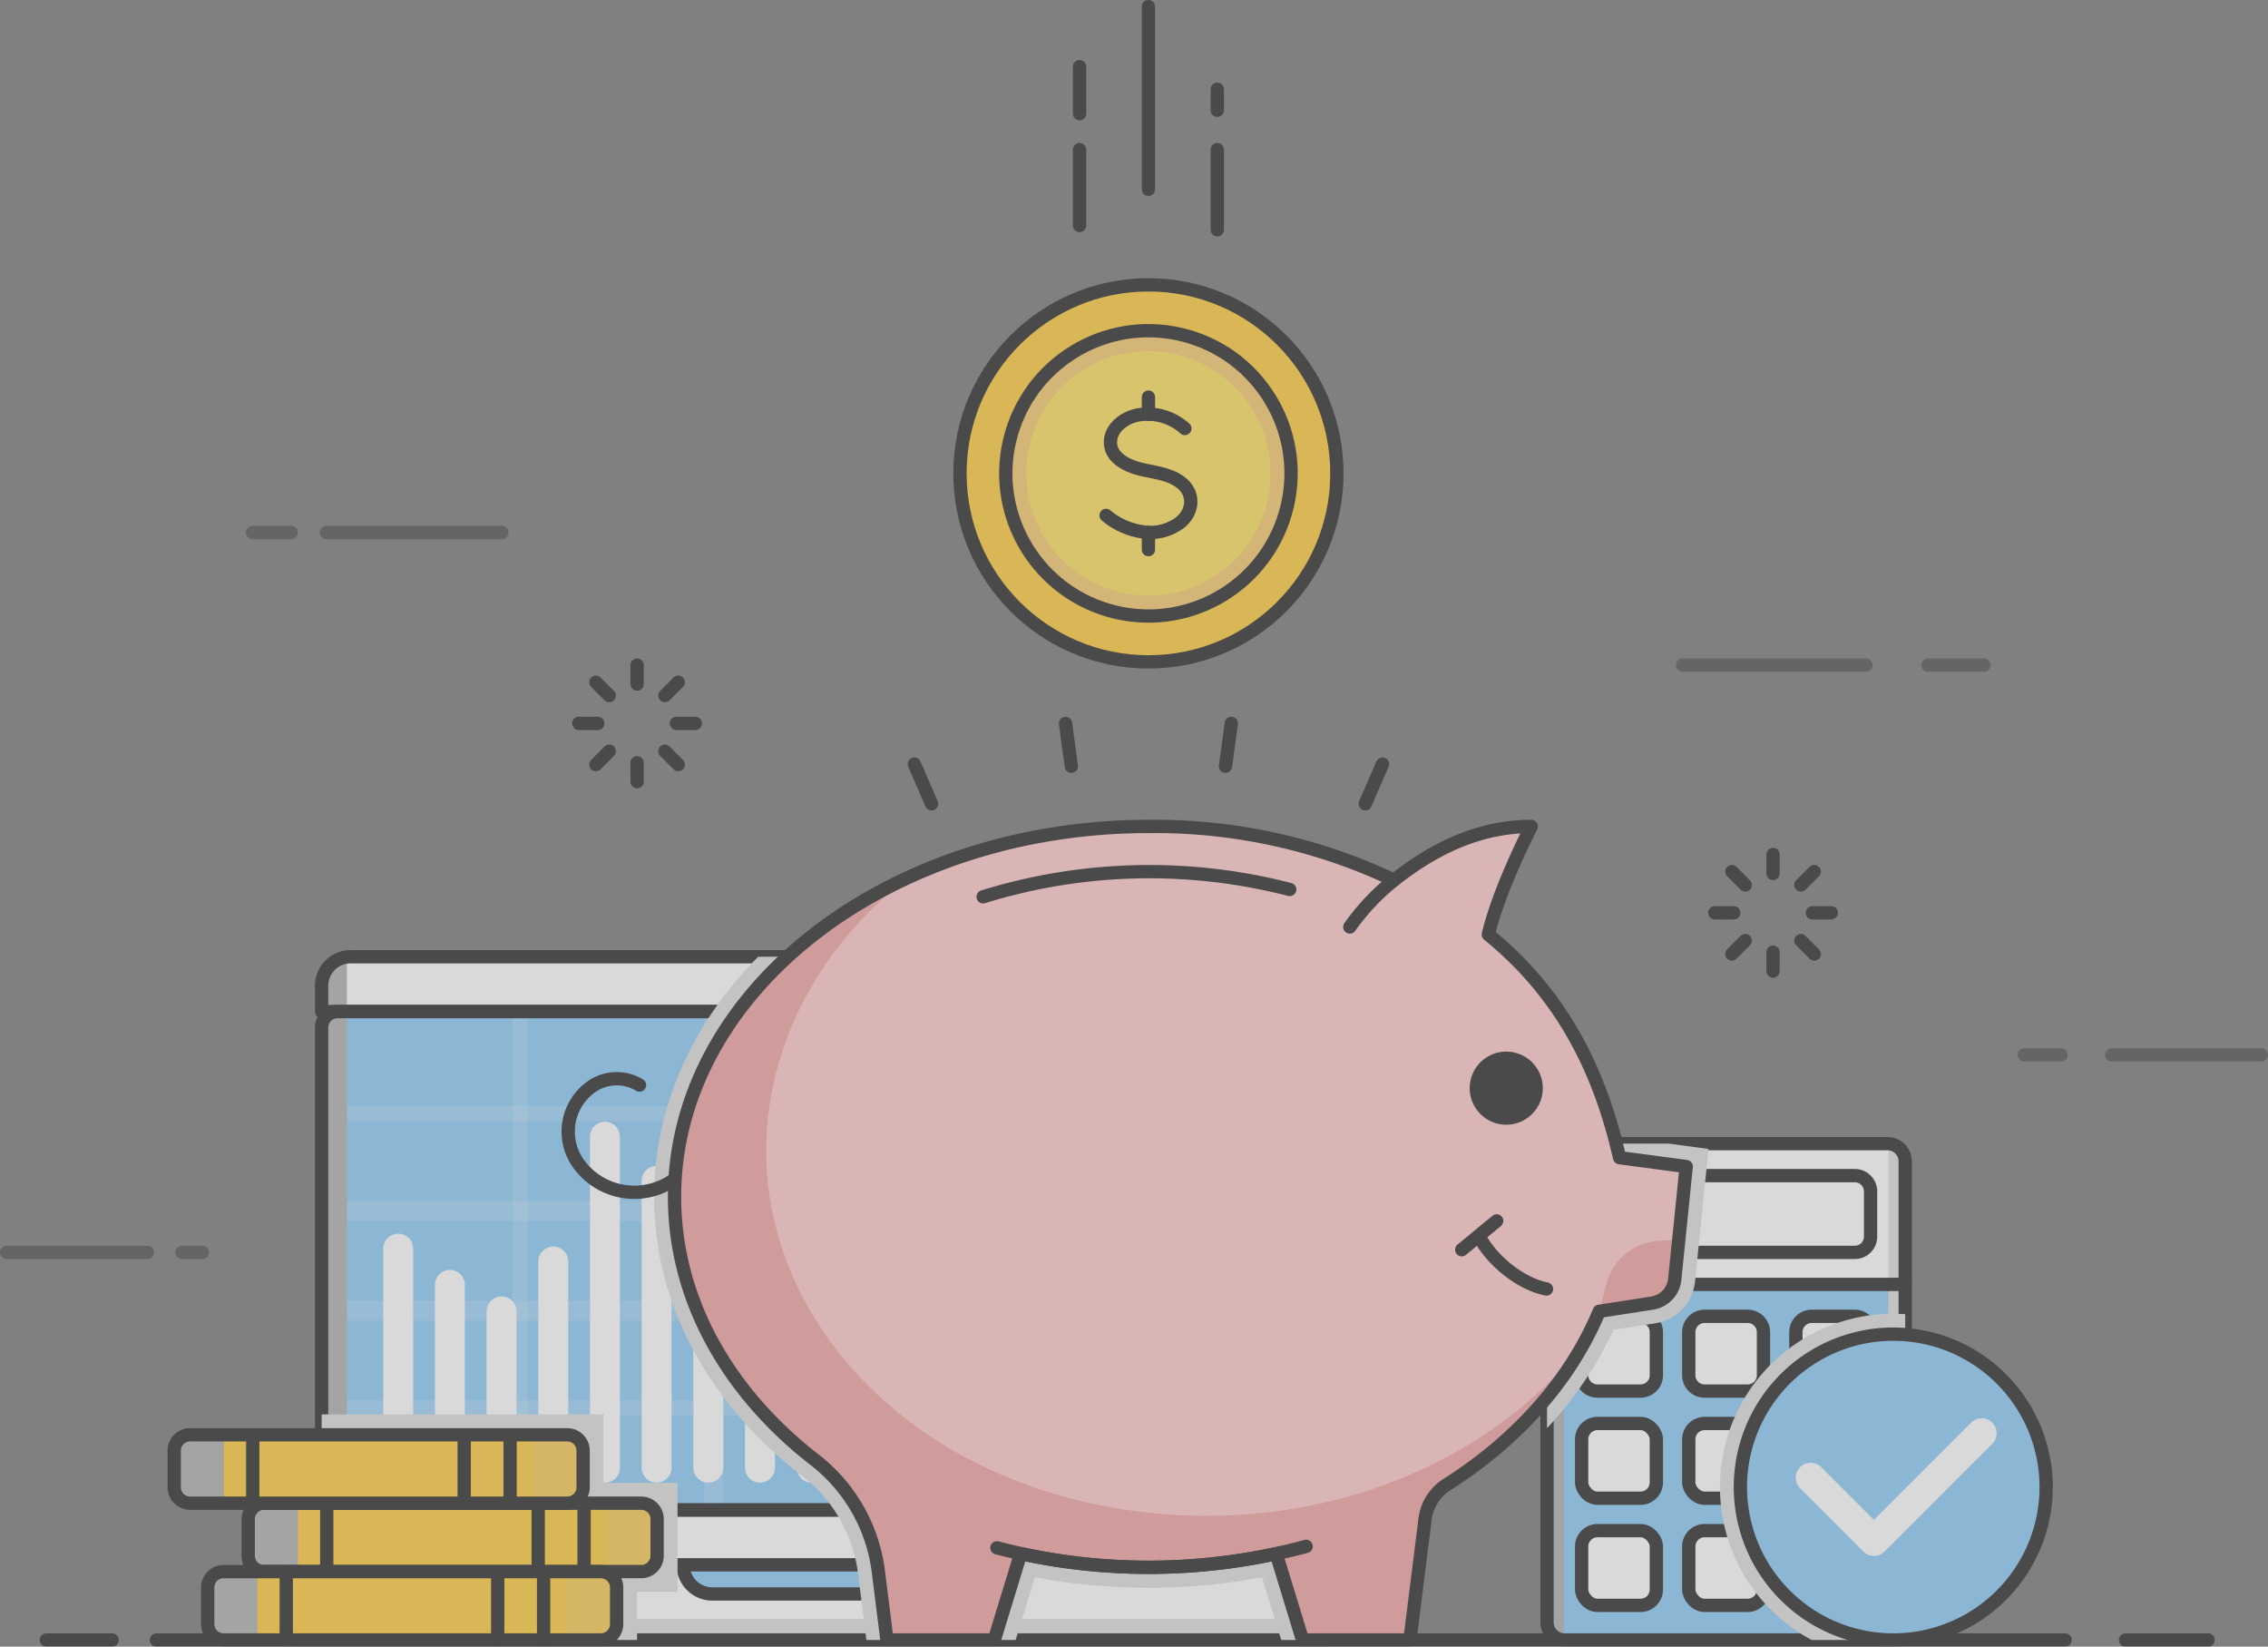 <svg xmlns="http://www.w3.org/2000/svg" xmlns:xlink="http://www.w3.org/1999/xlink" width="341.203" height="247.661" viewBox="0 0 341.203 247.661"><rect x="0" y="0" width="341.203" height="247.661" fill="#808080" stroke="none"/><defs><style>.a,.ae,.c,.d,.l,.r,.t{fill:none;}.b{opacity:0.7;}.ae,.c,.d,.t{stroke:#333;}.ae,.c,.d,.l,.r,.t{stroke-linecap:round;stroke-linejoin:round;}.c,.d{stroke-width:2px;}.ah,.c{opacity:0.5;}.e{fill:#fff;}.f{fill:#92cef8;}.ah,.g{mix-blend-mode:multiply;}.ah,.g,.n{isolation:isolate;}.h{clip-path:url(#a);}.i{fill:#dfdfdf;}.j{opacity:0.15;}.k{clip-path:url(#b);}.l,.r{stroke:#fff;}.l{stroke-width:3px;}.m{clip-path:url(#c);}.n{mix-blend-mode:overlay;}.o{clip-path:url(#d);}.p{fill:#b3b3b3;}.q{clip-path:url(#e);}.r,.t{stroke-width:4.5px;}.s{clip-path:url(#f);}.u{clip-path:url(#h);}.v{fill:#ffce44;}.w{fill:#ffe167;}.x{clip-path:url(#i);}.y{fill:#f5cc73;}.z{clip-path:url(#j);}.aa{clip-path:url(#k);}.ab{fill:#ffd1d1;}.ac{fill:#fcc;}.ad{fill:#f2a8a7;}.ae{stroke-width:11px;}.af{clip-path:url(#l);}.ag{clip-path:url(#m);}.ai{clip-path:url(#r);}.aj{clip-path:url(#s);}</style><clipPath id="a"><rect class="a" width="167.557" height="11.311"/></clipPath><clipPath id="b"><rect class="a" width="90.013" height="76.5"/></clipPath><clipPath id="c"><rect class="a" width="148.978" height="46.514"/></clipPath><clipPath id="d"><rect class="a" width="3.804" height="91.372"/></clipPath><clipPath id="e"><rect class="a" width="3.805" height="91.372"/></clipPath><clipPath id="f"><rect class="a" width="2.537" height="74.654"/></clipPath><clipPath id="h"><path class="a" d="M2.384,0h38.7a2.385,2.385,0,0,1,2.385,2.385V9.166a2.385,2.385,0,0,1-2.385,2.385H2.385A2.385,2.385,0,0,1,0,9.166V2.384A2.384,2.384,0,0,1,2.384,0Z"/></clipPath><clipPath id="i"><rect class="a" width="42.911" height="42.911"/></clipPath><clipPath id="j"><rect class="a" width="24.294" height="42.8"/></clipPath><clipPath id="k"><rect class="a" width="97.139" height="102.762"/></clipPath><clipPath id="l"><rect class="a" width="53.544" height="33.932"/></clipPath><clipPath id="m"><rect class="a" width="7.475" height="10.287"/></clipPath><clipPath id="r"><rect class="a" width="7.474" height="10.287"/></clipPath><clipPath id="s"><rect class="a" width="27.872" height="49.07"/></clipPath></defs><g class="b" transform="translate(-453.017 -6211.017)"><line class="c" x2="8.416" transform="translate(743.063 6311.048)"/><line class="c" x2="27.584" transform="translate(706.149 6311.048)"/><line class="c" x1="5.521" transform="translate(757.558 6369.675)"/><line class="c" x1="22.523" transform="translate(770.697 6369.675)"/><line class="c" x2="21.169" transform="translate(454.017 6399.381)"/><line class="c" x2="3.071" transform="translate(480.403 6399.381)"/><line class="c" x1="26.397" transform="translate(502.122 6291.103)"/><line class="c" x1="5.821" transform="translate(491.009 6291.103)"/><line class="d" y2="2.852" transform="translate(719.758 6354.221)"/><line class="d" x2="2.016" y2="2.016" transform="translate(723.942 6352.488)"/><line class="d" x2="2.852" transform="translate(725.674 6348.306)"/><line class="d" y1="2.016" x2="2.016" transform="translate(723.942 6342.104)"/><line class="d" y1="2.852" transform="translate(719.758 6339.537)"/><line class="d" x1="2.016" y1="2.016" transform="translate(713.559 6342.104)"/><line class="d" x1="2.852" transform="translate(710.991 6348.306)"/><line class="d" x1="2.016" y2="2.016" transform="translate(713.559 6352.488)"/><line class="d" y1="2.852" transform="translate(548.861 6311.048)"/><line class="d" x1="2.016" y1="2.016" transform="translate(542.661 6313.618)"/><line class="d" x1="2.852" transform="translate(540.093 6319.816)"/><line class="d" x1="2.016" y2="2.016" transform="translate(542.661 6323.999)"/><line class="d" y2="2.852" transform="translate(548.861 6325.732)"/><line class="d" x2="2.016" y2="2.016" transform="translate(553.044 6323.999)"/><line class="d" x2="2.852" transform="translate(554.777 6319.816)"/><line class="d" y1="2.016" x2="2.016" transform="translate(553.044 6313.618)"/><line class="d" x2="12.42" transform="translate(772.781 6457.678)"/><line class="d" x2="287.157" transform="translate(476.539 6457.678)"/><line class="d" x2="9.896" transform="translate(459.988 6457.678)"/><path class="e" d="M177.53,460.073h0a4.387,4.387,0,0,1-4.387,4.388h-29.9a4.387,4.387,0,0,1-4.387-4.388H73.608v3.341a7.971,7.971,0,0,0,7.97,7.971H234.8a7.971,7.971,0,0,0,7.97-7.971v-3.341Z" transform="translate(416.935 5986.292)"/><path class="f" d="M205.453,464.461h29.9a4.388,4.388,0,0,0,4.388-4.388H201.066a4.387,4.387,0,0,0,4.387,4.388" transform="translate(354.719 5986.292)"/><g class="g" transform="translate(492.151 6446.366)"><g class="h"><path class="i" d="M241.135,460.073v3.4a4.832,4.832,0,0,1-4.861,4.746H76.749a7.958,7.958,0,0,0,6.363,3.171H236.335a7.972,7.972,0,0,0,7.97-7.971v-3.341Z" transform="translate(-76.749 -460.073)"/></g></g><path class="d" d="M177.53,460.073h0a4.387,4.387,0,0,1-4.387,4.388h-29.9a4.387,4.387,0,0,1-4.387-4.388H73.608v3.341a7.971,7.971,0,0,0,7.97,7.971H234.8a7.971,7.971,0,0,0,7.97-7.971v-3.341Z" transform="translate(416.935 5986.292)"/><path class="e" d="M242.268,289.659v-3.885a4.359,4.359,0,0,0-4.359-4.359H99.185a4.358,4.358,0,0,0-4.358,4.359v3.885Z" transform="translate(406.577 6073.499)"/><path class="e" d="M242.268,447.855V443.97H94.827v3.885a4.358,4.358,0,0,0,4.358,4.359H237.91a4.359,4.359,0,0,0,4.359-4.359" transform="translate(406.577 5994.152)"/><rect class="f" width="147.442" height="74.964" transform="translate(501.405 6363.159)"/><g class="j" transform="translate(530.129 6362.391)"><g class="k"><line class="l" y2="74.964" transform="translate(0.768 0.768)"/><line class="l" y2="74.964" transform="translate(30.26 0.768)"/><line class="l" y2="74.964" transform="translate(59.753 0.768)"/><line class="l" y2="74.964" transform="translate(89.245 0.768)"/></g></g><g class="j" transform="translate(500.636 6377.383)"><g class="m"><line class="l" x2="147.442" transform="translate(0.768 0.768)"/><line class="l" x2="147.442" transform="translate(0.768 15.76)"/><line class="l" x2="147.442" transform="translate(0.768 30.753)"/><line class="l" x2="147.442" transform="translate(0.768 45.746)"/></g></g><g class="n" transform="translate(501.404 6354.955)"><g class="o"><path class="p" d="M98.63,281.493a4.357,4.357,0,0,0-3.8,4.319v82.734a4.356,4.356,0,0,0,3.8,4.319Z" transform="translate(-94.826 -281.493)"/></g></g><g class="g" transform="translate(645.041 6354.955)"><g class="q"><path class="i" d="M375.436,281.493a4.357,4.357,0,0,1,3.8,4.319v82.734a4.357,4.357,0,0,1-3.8,4.319Z" transform="translate(-375.436 -281.493)"/></g></g><path class="d" d="M242.268,289.659v-3.885a4.359,4.359,0,0,0-4.359-4.359H99.185a4.358,4.358,0,0,0-4.358,4.359v3.885Z" transform="translate(406.577 6073.499)"/><path class="d" d="M242.268,447.855V443.97H94.827v3.885a4.358,4.358,0,0,0,4.358,4.359H237.91A4.359,4.359,0,0,0,242.268,447.855Z" transform="translate(406.577 5994.152)"/><path class="d" d="M2.384,0H145.057a2.385,2.385,0,0,1,2.385,2.385V72.579a2.385,2.385,0,0,1-2.385,2.385H2.385A2.385,2.385,0,0,1,0,72.579V2.384A2.384,2.384,0,0,1,2.384,0Z" transform="translate(501.405 6363.159)"/><line class="r" y2="32.946" transform="translate(512.924 6398.814)"/><line class="r" y2="27.498" transform="translate(520.699 6404.264)"/><line class="r" y2="23.507" transform="translate(528.474 6408.255)"/><line class="r" y2="31.009" transform="translate(536.249 6400.753)"/><line class="r" y2="49.789" transform="translate(544.025 6381.973)"/><line class="r" y2="43.137" transform="translate(551.8 6388.623)"/><line class="r" y2="27.603" transform="translate(559.575 6404.159)"/><line class="r" y2="41.636" transform="translate(567.35 6390.126)"/><line class="r" y2="57.083" transform="translate(575.125 6374.679)"/><line class="r" y2="25.974" transform="translate(582.9 6405.788)"/><line class="r" y2="33.698" transform="translate(590.676 6398.064)"/><line class="r" y2="52.631" transform="translate(598.451 6379.13)"/><line class="r" y2="43.137" transform="translate(606.226 6388.623)"/><line class="r" y2="29.722" transform="translate(614.001 6402.039)"/><line class="r" y2="41.636" transform="translate(621.776 6390.126)"/><line class="r" y2="20.067" transform="translate(629.552 6411.694)"/><line class="r" y2="32.946" transform="translate(637.327 6398.814)"/><path class="e" d="M507.5,336.328H456.333a1.362,1.362,0,0,0-1.362,1.362v19.8h53.888v-19.8a1.362,1.362,0,0,0-1.362-1.362" transform="translate(230.783 6046.696)"/><path class="f" d="M454.971,429.8a1.362,1.362,0,0,0,1.362,1.362H507.5a1.362,1.362,0,0,0,1.362-1.362V377.678H454.971Z" transform="translate(230.783 6026.511)"/><g class="n" transform="translate(685.754 6383.023)"><g class="s"><path class="p" d="M456.333,336.328a1.362,1.362,0,0,0-1.362,1.362v71.93a1.362,1.362,0,0,0,1.362,1.362h1.174V336.328Z" transform="translate(-454.971 -336.328)"/></g></g><g class="g" transform="translate(737.106 6383.023)"><g class="s"><path class="i" d="M556.466,336.328h-1.174v74.654h1.174a1.362,1.362,0,0,0,1.362-1.362V337.69a1.362,1.362,0,0,0-1.362-1.362" transform="translate(-555.292 -336.328)"/></g></g><path class="d" d="M2.661,0H51.226a2.662,2.662,0,0,1,2.662,2.662v69.33a2.662,2.662,0,0,1-2.662,2.662H2.661A2.661,2.661,0,0,1,0,71.993V2.661A2.661,2.661,0,0,1,2.661,0Z" transform="translate(685.754 6383.023)"/><path class="f" d="M507.4,357.271H466.366a1.22,1.22,0,0,1-1.22-1.22V346.94a1.22,1.22,0,0,1,1.22-1.22H507.4a1.22,1.22,0,0,1,1.221,1.22v9.111a1.221,1.221,0,0,1-1.221,1.22" transform="translate(225.816 6042.11)"/><path class="e" d="M475.167,398.311h-8.8a1.22,1.22,0,0,1-1.22-1.22v-8.8a1.22,1.22,0,0,1,1.22-1.221h8.8a1.22,1.22,0,0,1,1.22,1.221v8.8a1.22,1.22,0,0,1-1.22,1.22" transform="translate(225.816 6021.927)"/><path class="e" d="M506.65,398.311h-8.8a1.22,1.22,0,0,1-1.22-1.22v-8.8a1.22,1.22,0,0,1,1.22-1.221h8.8a1.221,1.221,0,0,1,1.22,1.221v8.8a1.22,1.22,0,0,1-1.22,1.22" transform="translate(210.448 6021.927)"/><path class="e" d="M538.133,398.311h-8.8a1.22,1.22,0,0,1-1.221-1.22v-8.8a1.22,1.22,0,0,1,1.221-1.221h8.8a1.221,1.221,0,0,1,1.221,1.221v8.8a1.22,1.22,0,0,1-1.221,1.22" transform="translate(195.081 6021.927)"/><path class="e" d="M475.167,429.794h-8.8a1.22,1.22,0,0,1-1.22-1.22v-8.8a1.22,1.22,0,0,1,1.22-1.22h8.8a1.22,1.22,0,0,1,1.22,1.22v8.8a1.22,1.22,0,0,1-1.22,1.22" transform="translate(225.816 6006.56)"/><path class="e" d="M506.65,429.794h-8.8a1.22,1.22,0,0,1-1.22-1.22v-8.8a1.22,1.22,0,0,1,1.22-1.22h8.8a1.22,1.22,0,0,1,1.22,1.22v8.8a1.22,1.22,0,0,1-1.22,1.22" transform="translate(210.448 6006.56)"/><path class="e" d="M538.107,445.91h-8.748a1.247,1.247,0,0,1-1.246-1.247V419.8a1.246,1.246,0,0,1,1.246-1.246h8.748a1.247,1.247,0,0,1,1.247,1.246v24.863a1.247,1.247,0,0,1-1.247,1.247" transform="translate(195.081 6006.56)"/><path class="e" d="M475.167,461.277h-8.8a1.22,1.22,0,0,1-1.22-1.22v-8.8a1.22,1.22,0,0,1,1.22-1.22h8.8a1.22,1.22,0,0,1,1.22,1.22v8.8a1.22,1.22,0,0,1-1.22,1.22" transform="translate(225.816 5991.192)"/><path class="e" d="M506.65,461.277h-8.8a1.22,1.22,0,0,1-1.22-1.22v-8.8a1.22,1.22,0,0,1,1.22-1.22h8.8a1.22,1.22,0,0,1,1.22,1.22v8.8a1.22,1.22,0,0,1-1.22,1.22" transform="translate(210.448 5991.192)"/><line class="d" x2="53.888" transform="translate(685.754 6404.189)"/><path class="e" d="M507.4,357.271H466.366a1.22,1.22,0,0,1-1.22-1.22V346.94a1.22,1.22,0,0,1,1.22-1.22H507.4a1.22,1.22,0,0,1,1.221,1.22v9.111a1.221,1.221,0,0,1-1.221,1.22" transform="translate(225.816 6042.11)"/><path class="d" d="M2.384,0h38.7a2.385,2.385,0,0,1,2.385,2.385V9.166a2.385,2.385,0,0,1-2.385,2.385H2.385A2.385,2.385,0,0,1,0,9.166V2.384A2.384,2.384,0,0,1,2.384,0Z" transform="translate(690.962 6387.831)"/><path class="d" d="M2.384,0H8.857a2.384,2.384,0,0,1,2.384,2.384V8.857a2.385,2.385,0,0,1-2.385,2.385H2.384A2.384,2.384,0,0,1,0,8.858V2.384A2.384,2.384,0,0,1,2.384,0Z" transform="translate(690.962 6408.997)"/><path class="d" d="M2.384,0H8.857a2.384,2.384,0,0,1,2.384,2.384V8.857a2.385,2.385,0,0,1-2.385,2.385H2.384A2.384,2.384,0,0,1,0,8.858V2.384A2.384,2.384,0,0,1,2.384,0Z" transform="translate(707.078 6408.997)"/><path class="d" d="M2.384,0H8.857a2.385,2.385,0,0,1,2.385,2.385V8.857a2.385,2.385,0,0,1-2.385,2.385H2.385A2.385,2.385,0,0,1,0,8.857V2.384A2.384,2.384,0,0,1,2.384,0Z" transform="translate(723.193 6408.997)"/><rect class="d" width="11.241" height="11.241" rx="2.384" transform="translate(690.962 6425.112)"/><rect class="d" width="11.241" height="11.241" rx="2.384" transform="translate(707.078 6425.112)"/><path class="t" d="M2.436,0H8.807a2.435,2.435,0,0,1,2.435,2.435V24.922a2.435,2.435,0,0,1-2.435,2.435H2.436A2.436,2.436,0,0,1,0,24.921V2.436A2.436,2.436,0,0,1,2.436,0Z" transform="translate(723.193 6425.112)"/><rect class="d" width="11.241" height="11.241" rx="2.384" transform="translate(690.962 6441.228)"/><rect class="d" width="11.241" height="11.241" rx="2.384" transform="translate(707.078 6441.228)"/><g transform="translate(690.962 6387.831)"><g class="u"><path class="a" d="M507.4,345.72H466.366a1.22,1.22,0,0,0-1.22,1.22v9.11a1.22,1.22,0,0,0,1.22,1.22H507.4a1.221,1.221,0,0,0,1.221-1.22v-9.11a1.221,1.221,0,0,0-1.221-1.22m-.911,9.42h-39.21v-7.288h39.21Z" transform="translate(-465.146 -345.72)"/></g></g><line class="d" y1="3.166" transform="translate(636.151 6224.441)"/><line class="d" y1="12.066" transform="translate(636.151 6233.52)"/><line class="d" y1="27.477" transform="translate(625.79 6212.017)"/><line class="d" y1="7.075" transform="translate(615.428 6221.036)"/><line class="d" y1="11.409" transform="translate(615.428 6233.52)"/><path class="v" d="M282.434,112.347A28.353,28.353,0,1,1,310.787,140.7a28.354,28.354,0,0,1-28.353-28.353" transform="translate(315.002 6169.865)"/><path class="w" d="M295.909,118.925a21.456,21.456,0,1,1,21.456,21.456,21.456,21.456,0,0,1-21.456-21.456" transform="translate(308.425 6163.288)"/><g class="g" transform="translate(604.334 6260.756)"><g class="x"><path class="y" d="M317.366,140.38a21.456,21.456,0,1,1,21.456-21.456,21.48,21.48,0,0,1-21.456,21.456m0-39.832a18.376,18.376,0,1,0,18.376,18.376,18.4,18.4,0,0,0-18.376-18.376" transform="translate(-295.91 -97.469)"/></g></g><circle class="d" cx="28.353" cy="28.353" r="28.353" transform="translate(597.437 6253.859)"/><circle class="d" cx="21.456" cy="21.456" r="21.456" transform="translate(599.978 6298.165) rotate(-76.717)"/><path class="d" d="M337.231,124.158a8.394,8.394,0,0,0-6.783-2.075c-2,.253-4.369,1.817-4.409,4.087-.041,2.412,2.555,3.625,4.552,4.111,2.079.507,4.427.681,6.15,2.091,2.089,1.71,1.685,4.554-.4,6.056a7.59,7.59,0,0,1-4.476,1.369,10.973,10.973,0,0,1-6.482-2.568" transform="translate(294.038 6151.308)"/><line class="d" y2="2.577" transform="translate(625.79 6270.744)"/><line class="d" y2="2.579" transform="translate(625.79 6291.103)"/><g class="g" transform="translate(685.754 6383.023)"><g class="z"><path class="i" d="M473.305,336.328H454.971v42.8a55.815,55.815,0,0,0,9.992-14.8l6.3-.979a7.109,7.109,0,0,0,5.979-6.3l2.026-19.919Z" transform="translate(-454.971 -336.328)"/></g></g><g class="g" transform="translate(551.427 6354.916)"><g class="aa"><path class="i" d="M208.2,281.416c-8.081,8.177-13.21,17.816-14.966,28.108a47.625,47.625,0,0,0-.682,8.008c0,15.932,7.91,30.839,22.271,41.973a22,22,0,0,1,8.412,14.739l1.247,9.933h22.454l2.883-9.422a94.414,94.414,0,0,0,34.191,0l2.882,9.422h2.8V281.416Z" transform="translate(-192.551 -281.417)"/></g></g><line class="d" x2="2.592" y2="5.972" transform="translate(590.573 6325.938)"/><line class="d" x2="0.872" y2="6.451" transform="translate(613.318 6319.816)"/><line class="d" x1="0.871" y2="6.451" transform="translate(637.386 6319.816)"/><line class="d" x1="2.592" y2="5.972" transform="translate(658.412 6325.936)"/><path class="ab" d="M337.824,243.132h0Z" transform="translate(287.965 6092.186)"/><path class="ac" d="M340.725,292.948c-3.067-13.489-8.9-24.731-19.745-33.56,1.615-6.925,6.457-16.256,6.457-16.256-7.93,0-14.74,3.413-20.654,8.078a83.971,83.971,0,0,0-36.941-8.078c-39.373,0-71.291,24.944-71.291,55.713,0,15.463,8.063,29.453,21.081,39.546a25.217,25.217,0,0,1,9.578,16.784l1.295,10.316h16.147l3.973-12.984a91.074,91.074,0,0,0,38.435,0l3.973,12.984H309.18l2.282-18.184a7.2,7.2,0,0,1,3.274-5.186c10.565-6.7,18.624-15.72,22.921-26.063l7.966-1.238a4.036,4.036,0,0,0,3.4-3.581l1.724-16.957Z" transform="translate(355.947 6092.186)"/><path class="ad" d="M268.762,353.651c-38.655-4.686-63.094-35.31-54.793-66.567C217,275.672,224,265.847,233.461,258.36c-20.9,9.712-34.911,27.535-34.911,47.918,0,15.4,8,29.335,20.916,39.418a25.538,25.538,0,0,1,9.743,16.912l1.3,10.316h16.147l3.973-12.983a91.077,91.077,0,0,0,38.435,0l3.973,12.983h16.147l2.283-18.186a7.3,7.3,0,0,1,3.356-5.236,59.691,59.691,0,0,0,20.576-21.326c-13.781,17.927-39.2,28.8-66.632,25.476" transform="translate(355.948 6084.753)"/><path class="ad" d="M482.283,364.4l-3.289.287a8.627,8.627,0,0,0-7.594,6.4l-1.093,4.161,7.966-1.238a4.036,4.036,0,0,0,3.4-3.581Z" transform="translate(223.296 6032.991)"/><line class="ae" transform="translate(679.62 6374.679)"/><path class="d" d="M335.37,259.094a84.5,84.5,0,0,0-46.123,1.1" transform="translate(311.677 6085.705)"/><path class="d" d="M183.293,332.375a10.336,10.336,0,0,1-14.432-2.319,8.269,8.269,0,0,1,1.855-11.545,6.616,6.616,0,0,1,7.307-.3" transform="translate(371.205 6056.004)"/><path class="d" d="M435.045,363.6c1.827,3.555,6.2,7.146,10.124,7.9" transform="translate(240.509 6033.385)"/><line class="d" x1="5.26" y2="4.339" transform="translate(672.924 6394.641)"/><path class="d" d="M340.725,292.948c-3.067-13.489-8.9-24.731-19.745-33.56,1.615-6.925,6.457-16.256,6.457-16.256-7.93,0-14.74,3.413-20.654,8.078a83.971,83.971,0,0,0-36.941-8.078c-39.373,0-71.291,24.944-71.291,55.713,0,15.463,8.063,29.453,21.081,39.546a25.217,25.217,0,0,1,9.578,16.784l1.295,10.316h16.147l3.973-12.984a91.074,91.074,0,0,0,38.435,0l3.973,12.984H309.18l2.282-18.184a7.2,7.2,0,0,1,3.274-5.186c10.565-6.7,18.624-15.72,22.921-26.063l7.966-1.238a4.036,4.036,0,0,0,3.4-3.581l1.724-16.957Z" transform="translate(355.947 6092.186)"/><path class="d" d="M403.656,258.914a34.567,34.567,0,0,0-6.646,7.044" transform="translate(259.075 6084.483)"/><path class="d" d="M293.291,454.88a90.49,90.49,0,0,0,46.518-.219" transform="translate(309.703 5988.934)"/><g class="g" transform="translate(501.404 6423.745)"><g class="af"><path class="i" d="M137.238,426.169V415.882H94.826v33.932h47.452V442.6h6.092v-16.43Z" transform="translate(-94.826 -415.882)"/></g></g><rect class="v" width="61.516" height="10.287" transform="translate(490.36 6437.103)"/><g class="n" transform="translate(490.36 6437.103)"><g class="ag"><rect class="p" width="7.475" height="10.287" transform="translate(0 0)"/></g></g><g class="ah" transform="translate(544.402 6437.103)"><g class="ag"><rect class="y" width="7.475" height="10.287" transform="translate(0 0)"/></g></g><line class="d" y2="10.287" transform="translate(502.175 6437.103)"/><line class="d" y2="10.287" transform="translate(540.89 6437.103)"/><line class="d" y2="10.287" transform="translate(533.985 6437.103)"/><path class="d" d="M2.384,0H59.131a2.385,2.385,0,0,1,2.385,2.385V7.9a2.385,2.385,0,0,1-2.385,2.385H2.385A2.385,2.385,0,0,1,0,7.9V2.384A2.384,2.384,0,0,1,2.384,0Z" transform="translate(490.36 6437.103)"/><rect class="v" width="61.516" height="10.287" transform="translate(479.228 6426.816)"/><g class="n" transform="translate(479.228 6426.816)"><g class="ag"><rect class="p" width="7.475" height="10.287" transform="translate(0 0)"/></g></g><g class="ah" transform="translate(533.269 6426.816)"><g class="ag"><rect class="y" width="7.475" height="10.287" transform="translate(0.001 0)"/></g></g><line class="d" y2="10.287" transform="translate(491.042 6426.816)"/><line class="d" y2="10.287" transform="translate(529.758 6426.816)"/><line class="d" y2="10.287" transform="translate(522.854 6426.816)"/><path class="d" d="M2.384,0H59.131a2.385,2.385,0,0,1,2.385,2.385V7.9a2.385,2.385,0,0,1-2.385,2.385H2.385A2.385,2.385,0,0,1,0,7.9V2.384A2.384,2.384,0,0,1,2.384,0Z" transform="translate(479.228 6426.816)"/><rect class="v" width="61.516" height="10.287" transform="translate(484.268 6447.39)"/><g class="n" transform="translate(484.269 6447.39)"><g class="ag"><rect class="p" width="7.475" height="10.287" transform="translate(0 0)"/></g></g><g class="ah" transform="translate(538.31 6447.39)"><g class="ai"><rect class="y" width="7.475" height="10.287" transform="translate(-0.001 0)"/></g></g><line class="d" y2="10.287" transform="translate(496.083 6447.39)"/><line class="d" y2="10.287" transform="translate(534.799 6447.39)"/><line class="d" y2="10.287" transform="translate(527.894 6447.39)"/><path class="d" d="M2.384,0H59.131a2.385,2.385,0,0,1,2.385,2.385V7.9a2.385,2.385,0,0,1-2.385,2.385H2.385A2.385,2.385,0,0,1,0,7.9V2.384A2.384,2.384,0,0,1,2.384,0Z" transform="translate(484.268 6447.39)"/><g class="g" transform="translate(711.771 6408.607)"><g class="aj"><path class="i" d="M533.669,386.378c-.6-.04-1.2-.069-1.8-.069a26.066,26.066,0,0,0-12.261,49.07h14.063Z" transform="translate(-505.797 -386.309)"/></g></g><path class="f" d="M511.8,415.308a23,23,0,1,0,23-23,23,23,0,0,0-23,23" transform="translate(203.045 6019.369)"/><path class="d" d="M511.8,415.308a23,23,0,1,0,23-23A23,23,0,0,0,511.8,415.308Z" transform="translate(203.045 6019.369)"/><path class="r" d="M532.464,428.1l9.517,9.516,16.211-16.211" transform="translate(192.956 6005.167)"/></g></svg>
